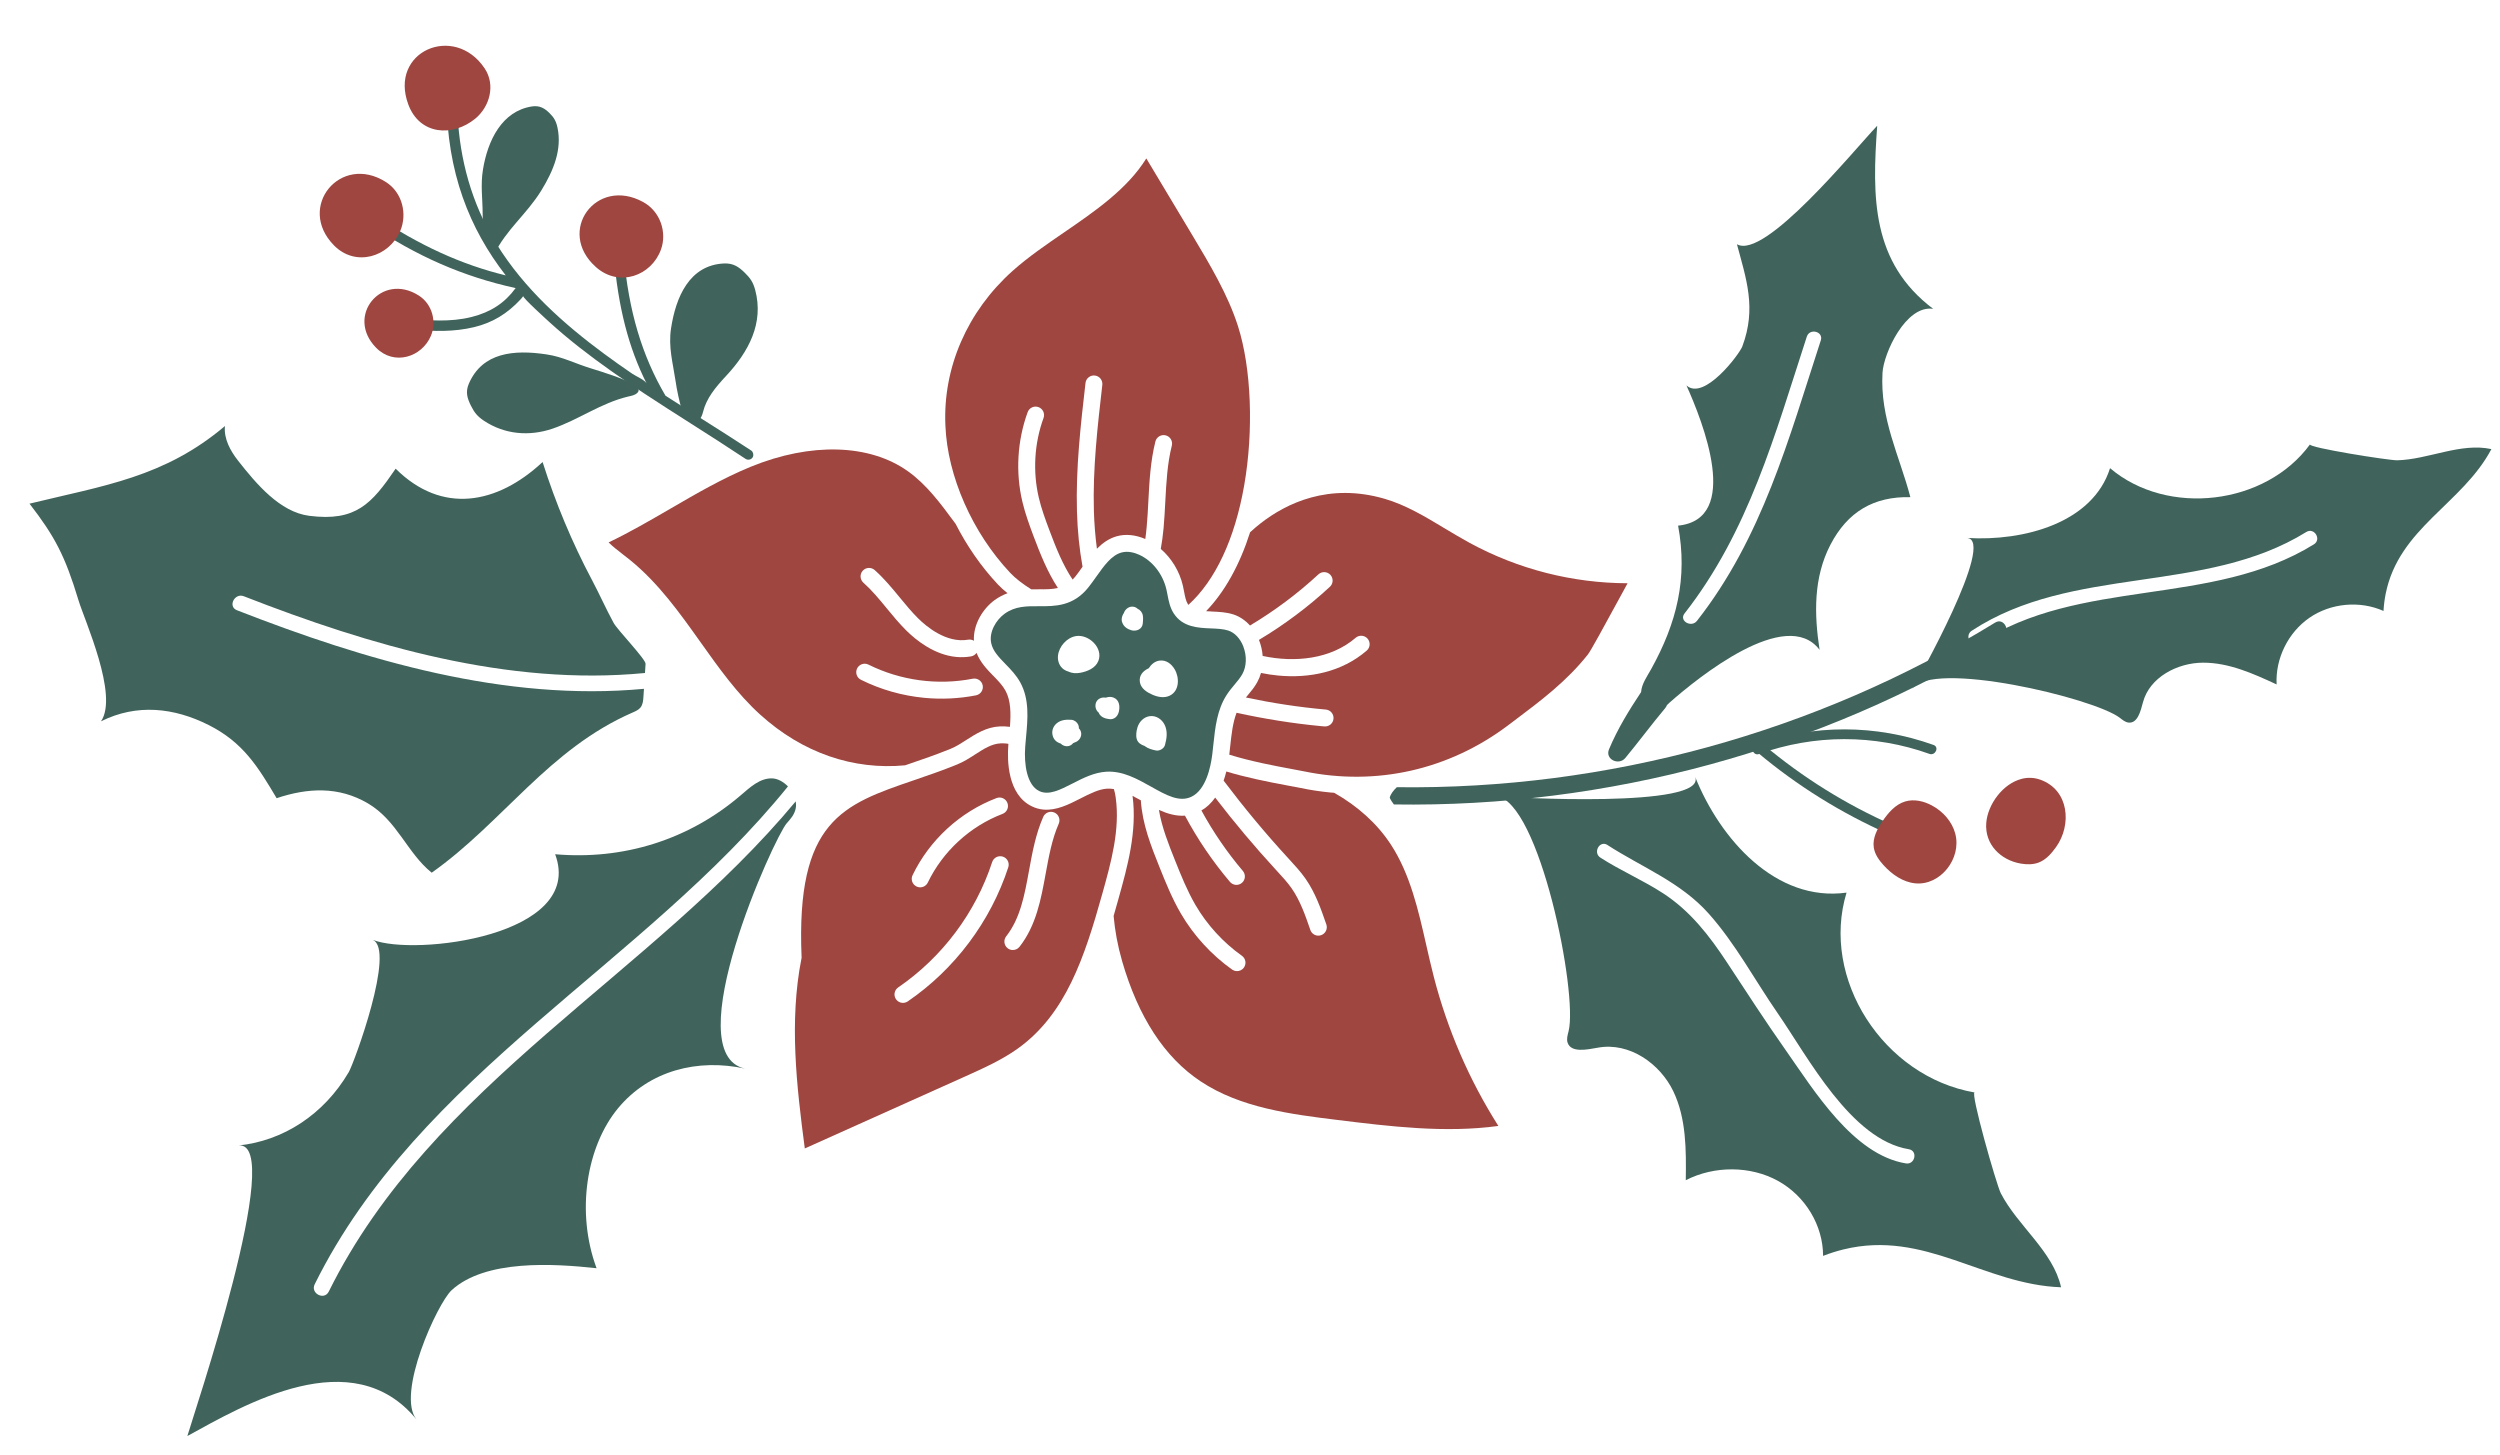<?xml version="1.0" encoding="UTF-8" standalone="no"?>
<!-- Created with Inkscape (http://www.inkscape.org/) -->

<svg
   width="110mm"
   height="64mm"
   viewBox="0 0 110 64"
   version="1.1"
   id="svg1940"
   xmlns="http://www.w3.org/2000/svg"
   xmlns:svg="http://www.w3.org/2000/svg">
  <defs
     id="defs1937" />
  <g
     id="layer1">
    <path
       d="m 16.394,41.351 c 1.032,0.414 -0.825,5.442 -1.047,5.82 -1.106,1.887 -2.906,3.029 -4.852,3.23 2.121,-0.219 -2.042,12.028 -2.251,12.784 2.506,-1.373 7.258,-4.181 10.083,-0.727 -0.913,-1.117 0.924,-5.121 1.545,-5.69 1.484,-1.359 4.483,-1.172 6.377,-0.966 -0.921,-2.491 -0.436,-5.369 0.944,-7.038 1.38,-1.669 3.518,-2.198 5.588,-1.745 -3.031,-0.663 1.282,-10.174 1.839,-10.801 0.163,-0.183 0.339,-0.374 0.392,-0.653 0.019,-0.102 0.017,-0.205 7.05e-4,-0.306 -6.359,7.65 -16.007,12.406 -20.547,21.57 -0.2,0.404 -0.818,0.079 -0.619,-0.322 4.614,-9.314 14.476,-14.059 20.823,-21.905 -0.201,-0.209 -0.46,-0.349 -0.701,-0.354 -0.533,-0.013 -0.962,0.388 -1.374,0.742 -2.302,1.974 -5.182,2.856 -8.168,2.596 1.336,3.6 -6.203,4.498 -8.031,3.764"
       style="fill:#40645c;fill-opacity:1;fill-rule:nonzero;stroke:none;stroke-width:0.035"
       id="path540" />
    <path
       d="m 17.409,20.621 c -1.053,1.547 -1.75,2.335 -3.8,2.075 -1.294,-0.164 -2.334,-1.407 -3.145,-2.441 -0.329,-0.42 -0.622,-0.955 -0.567,-1.509 -2.667,2.254 -5.302,2.612 -8.599,3.415 1.109,1.435 1.565,2.293 2.155,4.249 0.271,0.897 1.772,4.182 0.991,5.328 1.576,-0.786 3.213,-0.603 4.734,0.162 1.521,0.764 2.173,1.84 2.994,3.221 1.37,-0.459 2.726,-0.528 4.01,0.224 1.297,0.76 1.731,2.187 2.813,3.054 3.14,-2.223 5.135,-5.435 8.844,-7.05 0.126,-0.055 0.258,-0.112 0.344,-0.22 0.103,-0.129 0.118,-0.306 0.128,-0.471 0.008,-0.116 0.015,-0.233 0.023,-0.35 -6.108,0.571 -12.268,-1.254 -17.91,-3.458 -0.411,-0.161 -0.104,-0.774 0.304,-0.615 5.558,2.17 11.633,3.962 17.651,3.377 0.009,-0.134 0.017,-0.268 0.026,-0.402 0.013,-0.201 -1.236,-1.491 -1.406,-1.803 -0.336,-0.619 -0.626,-1.272 -0.953,-1.889 -0.882,-1.662 -1.601,-3.393 -2.172,-5.189 -2.005,1.87 -4.432,2.316 -6.466,0.292"
       style="fill:#40645c;fill-opacity:1;fill-rule:nonzero;stroke:none;stroke-width:0.035"
       id="path542" />
    <path
       d="m 42.943,30.595 c -0.748,0.146 -1.514,0.182 -2.269,0.11 -0.968,-0.092 -1.918,-0.359 -2.793,-0.795 -0.184,-0.092 -0.259,-0.315 -0.168,-0.5 0.092,-0.184 0.315,-0.259 0.5,-0.167 1.411,0.702 3.04,0.923 4.588,0.62 0.201,-0.039 0.398,0.092 0.437,0.294 0.04,0.202 -0.092,0.398 -0.294,0.437 z m 0.761,-0.859 c -0.272,-0.28 -0.573,-0.593 -0.736,-1.01 -0.055,0.079 -0.14,0.138 -0.242,0.155 -0.223,0.039 -0.439,0.044 -0.648,0.025 -0.973,-0.092 -1.774,-0.739 -2.206,-1.169 -0.312,-0.31 -0.591,-0.649 -0.86,-0.977 -0.334,-0.407 -0.651,-0.791 -1.022,-1.121 -0.153,-0.137 -0.168,-0.372 -0.031,-0.526 0.137,-0.153 0.372,-0.167 0.526,-0.031 0.415,0.369 0.764,0.793 1.102,1.204 0.27,0.328 0.525,0.638 0.811,0.922 0.34,0.338 1.235,1.106 2.2,0.938 0.091,-0.016 0.18,0.004 0.254,0.048 -0.038,-0.743 0.419,-1.432 0.911,-1.79 0.189,-0.137 0.379,-0.232 0.568,-0.302 -0.157,-0.126 -0.298,-0.253 -0.417,-0.379 -0.74,-0.785 -1.373,-1.703 -1.87,-2.678 l -0.034,-0.045 c -0.638,-0.863 -1.24,-1.678 -2.06,-2.263 -1.688,-1.206 -4.274,-1.281 -6.916,-0.2 -1.224,0.501 -2.399,1.183 -3.535,1.844 -0.878,0.51 -1.783,1.035 -2.721,1.486 0.189,0.185 0.408,0.355 0.634,0.53 0.101,0.078 0.202,0.156 0.301,0.236 1.258,1.018 2.201,2.345 3.113,3.628 0.793,1.116 1.613,2.27 2.623,3.183 1.873,1.695 4.108,2.445 6.374,2.23 0.048,-0.017 0.096,-0.033 0.144,-0.049 0.602,-0.206 1.225,-0.419 1.87,-0.682 0.226,-0.092 0.445,-0.233 0.677,-0.382 0.418,-0.268 0.891,-0.573 1.48,-0.599 0.15,-0.007 0.298,0.001 0.443,0.019 0.044,-0.58 0.044,-1.149 -0.195,-1.59 -0.128,-0.235 -0.327,-0.44 -0.537,-0.657"
       style="fill:#9f4641;fill-opacity:1;fill-rule:nonzero;stroke:none;stroke-width:0.035"
       id="path544" />
    <path
       d="m 56.684,37.764 0.059,0.065 c 0.239,0.259 0.486,0.528 0.699,0.832 0.436,0.625 0.681,1.331 0.917,2.014 0.067,0.194 -0.036,0.406 -0.23,0.473 -0.052,0.018 -0.105,0.024 -0.157,0.019 -0.141,-0.013 -0.268,-0.107 -0.317,-0.249 -0.219,-0.635 -0.446,-1.291 -0.823,-1.831 -0.183,-0.263 -0.403,-0.501 -0.636,-0.754 l -0.06,-0.065 c -0.933,-1.013 -1.826,-2.078 -2.668,-3.174 -0.171,0.244 -0.375,0.432 -0.606,0.567 0.516,0.945 1.126,1.837 1.824,2.661 0.133,0.157 0.114,0.392 -0.043,0.525 -0.08,0.067 -0.179,0.096 -0.276,0.086 -0.093,-0.009 -0.183,-0.053 -0.249,-0.13 -0.763,-0.9 -1.425,-1.877 -1.98,-2.914 -0.396,0.027 -0.78,-0.088 -1.146,-0.254 0.127,0.766 0.429,1.52 0.703,2.206 0.267,0.667 0.543,1.356 0.904,1.976 0.511,0.876 1.218,1.65 2.045,2.237 0.168,0.119 0.207,0.352 0.088,0.519 -0.08,0.113 -0.211,0.167 -0.339,0.155 -0.063,-0.006 -0.125,-0.028 -0.18,-0.067 -0.913,-0.649 -1.693,-1.502 -2.257,-2.469 -0.389,-0.668 -0.676,-1.383 -0.953,-2.075 -0.352,-0.878 -0.743,-1.863 -0.806,-2.902 -0.123,-0.069 -0.245,-0.135 -0.365,-0.197 0.208,1.566 -0.228,3.129 -0.614,4.51 -0.07,0.248 -0.143,0.508 -0.219,0.774 0.057,0.639 0.174,1.295 0.376,1.995 0.711,2.456 1.87,4.231 3.443,5.276 l 0.001,7.05e-4 c 1.76,1.178 4.018,1.456 6.011,1.702 2.337,0.288 4.747,0.585 7.098,0.266 -1.281,-2.022 -2.234,-4.221 -2.836,-6.543 -0.122,-0.47 -0.231,-0.952 -0.337,-1.418 -0.348,-1.534 -0.708,-3.12 -1.555,-4.418 -0.6,-0.921 -1.463,-1.697 -2.498,-2.281 -0.05,-0.004 -0.101,-0.006 -0.151,-0.011 -0.441,-0.042 -0.884,-0.108 -1.326,-0.2 -0.154,-0.032 -0.347,-0.067 -0.568,-0.108 -0.92,-0.17 -1.866,-0.364 -2.699,-0.618 -0.035,0.141 -0.074,0.276 -0.119,0.403 0.893,1.182 1.845,2.33 2.846,3.417"
       style="fill:#9f4641;fill-opacity:1;fill-rule:nonzero;stroke:none;stroke-width:0.035"
       id="path546" />
    <path
       d="m 53.306,26.907 c 0.319,0.013 0.649,0.026 0.966,0.129 0.275,0.09 0.523,0.26 0.728,0.487 1.077,-0.644 2.086,-1.396 3.01,-2.251 0.151,-0.139 0.387,-0.13 0.526,0.02 0.14,0.151 0.131,0.387 -0.02,0.526 -0.959,0.888 -2.006,1.669 -3.123,2.338 l 0.007,0.015 c 0.088,0.225 0.14,0.459 0.157,0.691 1.422,0.305 3,0.141 4.092,-0.799 0.156,-0.134 0.391,-0.116 0.525,0.039 0.134,0.156 0.117,0.391 -0.039,0.525 -1.1,0.948 -2.531,1.227 -3.897,1.097 -0.254,-0.024 -0.506,-0.063 -0.754,-0.114 -0.04,0.142 -0.095,0.279 -0.165,0.406 -0.123,0.223 -0.277,0.406 -0.425,0.583 l -0.075,0.091 c 1.161,0.246 2.339,0.427 3.518,0.531 h 0.002 c 0.204,0.019 0.354,0.2 0.335,0.404 -0.018,0.205 -0.199,0.356 -0.404,0.338 -0.054,-0.005 -0.107,-0.01 -0.161,-0.015 -1.241,-0.118 -2.48,-0.318 -3.7,-0.586 -0.168,0.437 -0.223,0.945 -0.28,1.476 -0.013,0.123 -0.027,0.245 -0.041,0.367 0.96,0.3 2.048,0.501 2.703,0.623 0.227,0.042 0.425,0.079 0.583,0.111 3.186,0.658 6.379,-0.063 8.99,-2.031 l 0.248,-0.187 c 1.192,-0.896 2.318,-1.742 3.256,-2.925 0.129,-0.163 0.776,-1.354 1.205,-2.143 0.231,-0.426 0.406,-0.747 0.541,-0.99 -2.423,-0.006 -4.81,-0.615 -6.945,-1.774 -0.376,-0.205 -0.748,-0.428 -1.108,-0.644 -0.878,-0.528 -1.708,-1.027 -2.636,-1.298 -2.451,-0.714 -4.32,0.192 -5.457,1.078 -0.159,0.124 -0.313,0.255 -0.463,0.393 -0.46,1.443 -1.118,2.623 -1.937,3.474 0.074,0.005 0.152,0.009 0.237,0.012"
       style="fill:#9f4641;fill-opacity:1;fill-rule:nonzero;stroke:none;stroke-width:0.035"
       id="path550" />
    <path
       d="m 46.548,25.872 c -0.454,-0.693 -0.77,-1.477 -1.074,-2.286 -0.188,-0.502 -0.367,-0.995 -0.488,-1.504 -0.308,-1.295 -0.226,-2.696 0.231,-3.947 0.07,-0.193 0.284,-0.293 0.477,-0.222 0.193,0.071 0.292,0.284 0.222,0.477 -0.407,1.115 -0.48,2.365 -0.206,3.519 0.111,0.468 0.274,0.917 0.461,1.415 0.304,0.811 0.6,1.544 1.024,2.177 0.038,-0.04 0.077,-0.078 0.115,-0.126 0.108,-0.136 0.211,-0.282 0.315,-0.429 l 0.007,-0.009 c -0.138,-0.767 -0.222,-1.578 -0.246,-2.434 -0.055,-1.902 0.164,-3.809 0.376,-5.653 0.023,-0.204 0.211,-0.352 0.412,-0.327 0.205,0.023 0.351,0.208 0.328,0.412 -0.209,1.818 -0.425,3.698 -0.371,5.546 0.017,0.577 0.063,1.13 0.133,1.663 0.246,-0.248 0.529,-0.453 0.878,-0.55 0.388,-0.107 0.819,-0.064 1.251,0.122 0.024,-0.174 0.045,-0.355 0.062,-0.543 0.034,-0.371 0.054,-0.754 0.073,-1.124 0.045,-0.863 0.092,-1.755 0.309,-2.623 0.05,-0.2 0.253,-0.32 0.452,-0.271 0.2,0.05 0.321,0.252 0.271,0.452 -0.2,0.798 -0.242,1.615 -0.288,2.481 -0.02,0.377 -0.04,0.767 -0.075,1.152 -0.029,0.325 -0.072,0.624 -0.123,0.912 0.471,0.409 0.825,0.981 0.972,1.616 0.02,0.085 0.036,0.172 0.053,0.259 0.041,0.216 0.08,0.421 0.17,0.56 l 0.021,0.026 c 1.181,-1.07 2.039,-2.889 2.453,-5.248 0.423,-2.413 0.318,-5.164 -0.27,-7.008 -0.442,-1.39 -1.245,-2.729 -2.02,-4.024 L 50.438,6.971 c -0.84,1.35 -2.258,2.322 -3.636,3.267 -0.773,0.53 -1.573,1.078 -2.245,1.679 -1.997,1.784 -3.076,4.266 -2.959,6.811 v 0.002 c 0.091,2.226 1.186,4.71 2.858,6.482 0.226,0.239 0.543,0.483 0.92,0.719 0.114,-0.002 0.225,-0.003 0.334,-0.002 0.308,0.002 0.585,0.002 0.839,-0.058"
       style="fill:#9f4641;fill-opacity:1;fill-rule:nonzero;stroke:none;stroke-width:0.035"
       id="path552" />
    <path
       d="m 46.585,36.243 c -0.297,0.672 -0.438,1.445 -0.574,2.193 -0.205,1.123 -0.416,2.284 -1.152,3.223 -0.081,0.103 -0.206,0.152 -0.329,0.141 -0.068,-0.006 -0.136,-0.032 -0.194,-0.078 -0.162,-0.127 -0.19,-0.361 -0.064,-0.523 0.623,-0.794 0.809,-1.815 1.006,-2.897 0.144,-0.79 0.293,-1.607 0.625,-2.36 0.083,-0.188 0.303,-0.273 0.491,-0.19 0.188,0.083 0.273,0.303 0.191,0.491 z m -2.221,1.919 c -0.781,2.386 -2.351,4.481 -4.423,5.9 -0.075,0.051 -0.162,0.071 -0.246,0.064 -0.106,-0.01 -0.207,-0.066 -0.272,-0.161 -0.116,-0.17 -0.073,-0.401 0.097,-0.518 1.937,-1.326 3.406,-3.286 4.136,-5.517 0.064,-0.195 0.275,-0.302 0.47,-0.238 0.196,0.064 0.302,0.274 0.238,0.47 z m -0.037,-2.831 c 0.073,0.192 -0.023,0.407 -0.215,0.48 -1.427,0.544 -2.626,1.644 -3.288,3.02 -0.07,0.145 -0.22,0.224 -0.371,0.21 -0.043,-0.004 -0.085,-0.016 -0.126,-0.036 -0.186,-0.089 -0.263,-0.312 -0.174,-0.497 0.744,-1.545 2.09,-2.782 3.694,-3.393 0.192,-0.073 0.407,0.023 0.48,0.216 z m 4.39,-0.631 c -0.375,0.023 -0.767,0.224 -1.183,0.436 -0.501,0.256 -1.054,0.539 -1.628,0.485 -0.165,-0.016 -0.332,-0.059 -0.5,-0.14 -1.083,-0.518 -1.089,-2.045 -1.041,-2.678 l 0.006,-0.074 -0.091,-0.014 c -0.085,-0.008 -0.17,-0.011 -0.255,-0.007 -0.387,0.017 -0.738,0.242 -1.109,0.481 -0.25,0.161 -0.508,0.327 -0.798,0.446 -0.665,0.271 -1.299,0.487 -1.91,0.697 -3.125,1.069 -5.189,1.775 -4.939,7.766 l 0.002,0.044 -0.009,0.043 c -0.541,2.745 -0.215,5.585 0.149,8.347 l 7.053,-3.167 c 0.801,-0.36 1.629,-0.732 2.328,-1.235 2.093,-1.507 2.918,-3.972 3.708,-6.801 0.387,-1.386 0.788,-2.819 0.59,-4.242 v -3.53e-4 c -0.016,-0.115 -0.04,-0.244 -0.079,-0.367 -0.098,-0.016 -0.196,-0.025 -0.294,-0.019"
       style="fill:#9f4641;fill-opacity:1;fill-rule:nonzero;stroke:none;stroke-width:0.035"
       id="path554" />
    <path
       d="m 51.473,30.607 c -0.245,0.12 -0.529,0.065 -0.769,-0.041 -0.242,-0.107 -0.508,-0.271 -0.55,-0.558 -0.043,-0.297 0.145,-0.492 0.389,-0.604 0.113,-0.169 0.265,-0.309 0.474,-0.337 0.296,-0.04 0.529,0.146 0.671,0.387 0.212,0.362 0.211,0.943 -0.215,1.152 z m -0.218,2.184 c -0.042,0.147 -0.241,0.26 -0.387,0.231 -0.17,-0.032 -0.355,-0.084 -0.495,-0.191 l -0.009,-0.009 c -0.157,-0.05 -0.3,-0.141 -0.346,-0.301 -0.047,-0.162 -0.017,-0.365 0.033,-0.524 0.075,-0.242 0.275,-0.447 0.532,-0.485 0.283,-0.041 0.543,0.134 0.663,0.383 0.137,0.283 0.093,0.604 0.01,0.895 z m -1.483,-5.062 c -0.168,-0.048 -0.323,-0.156 -0.382,-0.313 -0.069,-0.135 -0.033,-0.309 0.063,-0.447 0.04,-0.139 0.18,-0.255 0.314,-0.274 0.117,-0.016 0.213,0.021 0.286,0.089 0.115,0.053 0.208,0.157 0.232,0.302 0.018,0.11 0.008,0.231 -0.002,0.343 -0.024,0.262 -0.287,0.365 -0.51,0.301 z m -0.544,3.589 c -0.045,0.198 -0.199,0.35 -0.414,0.325 -0.189,-0.022 -0.393,-0.09 -0.472,-0.283 l -0.001,-0.006 c -0.128,-0.099 -0.173,-0.281 -0.118,-0.435 0.061,-0.172 0.252,-0.253 0.422,-0.222 l 0.034,-0.007 -0.029,0.009 0.062,-0.018 c 0.092,-0.024 0.187,-0.023 0.278,0.011 0.266,0.099 0.294,0.387 0.239,0.627 z m -0.901,-2.235 c -0.127,0.318 -0.484,0.462 -0.797,0.52 -0.184,0.034 -0.367,0.022 -0.523,-0.054 -0.069,-0.02 -0.135,-0.049 -0.196,-0.091 -0.201,-0.14 -0.286,-0.38 -0.259,-0.618 0.046,-0.397 0.386,-0.782 0.784,-0.851 0.561,-0.098 1.22,0.52 0.991,1.095 z m -0.973,3.558 c -0.042,0.022 -0.087,0.04 -0.135,0.056 -0.056,0.068 -0.125,0.119 -0.224,0.134 -0.122,0.019 -0.241,-0.028 -0.326,-0.115 -0.176,-0.053 -0.321,-0.171 -0.361,-0.391 -0.036,-0.198 0.045,-0.387 0.201,-0.511 0.176,-0.141 0.419,-0.159 0.635,-0.142 0.129,0.01 0.247,0.102 0.299,0.219 0.024,0.054 0.029,0.105 0.027,0.155 0.03,0.031 0.055,0.065 0.073,0.104 0.085,0.191 -0.01,0.4 -0.189,0.491 z m 7.353,-4.196 c -0.139,-0.353 -0.381,-0.609 -0.664,-0.701 -0.219,-0.071 -0.485,-0.082 -0.766,-0.094 -0.551,-0.022 -1.237,-0.05 -1.631,-0.657 -0.17,-0.262 -0.227,-0.562 -0.277,-0.827 -0.014,-0.077 -0.029,-0.154 -0.047,-0.229 -0.158,-0.679 -0.616,-1.263 -1.196,-1.526 -0.198,-0.09 -0.494,-0.18 -0.784,-0.099 -0.438,0.121 -0.764,0.58 -1.108,1.065 -0.111,0.157 -0.223,0.313 -0.338,0.459 -0.669,0.847 -1.477,0.842 -2.19,0.838 -0.534,-0.003 -1.039,-0.006 -1.505,0.332 -0.373,0.271 -0.694,0.804 -0.587,1.297 0.075,0.347 0.33,0.609 0.624,0.912 0.236,0.243 0.481,0.495 0.658,0.82 0.404,0.743 0.325,1.594 0.248,2.417 -0.013,0.136 -0.025,0.271 -0.035,0.405 -0.058,0.772 0.074,1.69 0.619,1.951 0.419,0.199 0.905,-0.049 1.468,-0.336 0.465,-0.238 0.945,-0.483 1.475,-0.516 0.724,-0.045 1.363,0.313 1.981,0.66 0.663,0.372 1.235,0.694 1.767,0.443 0.634,-0.298 0.848,-1.287 0.919,-1.85 0.018,-0.148 0.035,-0.298 0.05,-0.449 0.08,-0.751 0.162,-1.527 0.585,-2.183 0.108,-0.168 0.23,-0.314 0.348,-0.455 0.131,-0.157 0.255,-0.305 0.344,-0.466 0.186,-0.336 0.201,-0.8 0.039,-1.212"
       style="fill:#40645c;fill-opacity:1;fill-rule:nonzero;stroke:none;stroke-width:0.035"
       id="path556" />
    <path
       d="m 70.728,37.181 c 1.539,0.993 3.21,1.623 4.455,3.018 1.18,1.324 2.028,2.928 3.034,4.381 1.336,1.931 3.228,5.572 5.771,5.986 0.406,0.066 0.276,0.69 -0.128,0.624 -2.324,-0.379 -4.05,-3.222 -5.287,-4.98 -0.891,-1.265 -1.728,-2.56 -2.579,-3.853 -0.775,-1.178 -1.614,-2.267 -2.81,-3.047 -0.889,-0.58 -1.873,-0.998 -2.766,-1.574 -0.344,-0.222 -0.033,-0.779 0.312,-0.556 z m -4.895,-2.154 c 1.911,0.231 3.602,8.692 3.185,10.345 -0.043,0.17 -0.099,0.349 -0.042,0.511 0.155,0.446 0.842,0.304 1.335,0.214 1.39,-0.252 2.731,0.709 3.31,1.91 0.579,1.201 0.572,2.587 0.553,3.923 1.259,-0.648 2.85,-0.637 4.056,0.028 1.206,0.665 1.985,1.96 1.986,3.301 0.309,-0.12 0.61,-0.214 0.904,-0.286 3.578,-0.874 6.177,1.549 9.567,1.667 -0.353,-1.59 -1.911,-2.696 -2.653,-4.14 -0.192,-0.374 -1.358,-4.467 -1.149,-4.431 -4.023,-0.697 -6.789,-5.013 -5.637,-8.794 -3.107,0.429 -5.567,-2.353 -6.663,-5.1 0.563,1.413 -8.236,0.915 -8.752,0.853"
       style="fill:#40645c;fill-opacity:1;fill-rule:nonzero;stroke:none;stroke-width:0.035"
       id="path558" />
    <path
       d="m 87.782,27.396 c -7.877,4.844 -17.094,7.359 -26.322,7.241 -0.149,0.142 -0.274,0.298 -0.312,0.464 0.038,0.09 0.104,0.188 0.182,0.295 9.376,0.144 18.771,-2.391 26.769,-7.309 0.413,-0.254 0.098,-0.947 -0.317,-0.691"
       style="fill:#40645c;fill-opacity:1;fill-rule:nonzero;stroke:none;stroke-width:0.035"
       id="path560" />
    <path
       d="m 77.253,32.769 c 2.535,-0.908 5.29,-0.9 7.823,0.009 0.263,0.094 0.079,0.487 -0.182,0.393 -2.426,-0.87 -5.073,-0.862 -7.497,0.006 -0.262,0.094 -0.408,-0.314 -0.145,-0.409"
       style="fill:#40645c;fill-opacity:1;fill-rule:nonzero;stroke:none;stroke-width:0.035"
       id="path564" />
    <path
       d="m 83.085,36.694 c -2.08,-0.92 -4.009,-2.122 -5.752,-3.584 -0.214,-0.18 0.063,-0.513 0.277,-0.334 1.715,1.438 3.61,2.619 5.657,3.524 0.256,0.113 0.073,0.506 -0.182,0.393"
       style="fill:#40645c;fill-opacity:1;fill-rule:nonzero;stroke:none;stroke-width:0.035"
       id="path566" />
    <path
       d="m 86.032,36.683 c 0.289,1.089 -0.654,2.291 -1.759,2.184 -0.546,-0.053 -1.027,-0.392 -1.396,-0.798 -0.203,-0.223 -0.387,-0.482 -0.431,-0.78 -0.061,-0.41 0.149,-0.81 0.382,-1.153 0.254,-0.375 0.571,-0.745 1.005,-0.873 0.387,-0.114 0.81,-0.015 1.166,0.175 0.49,0.261 0.892,0.709 1.034,1.245"
       style="fill:#9f4641;fill-opacity:1;fill-rule:nonzero;stroke:none;stroke-width:0.035"
       id="path570" />
    <path
       d="m 88.957,34.268 c 0.263,-0.066 0.543,-0.061 0.824,0.041 1.263,0.456 1.383,1.983 0.688,2.958 -0.203,0.284 -0.444,0.563 -0.77,0.686 -0.246,0.093 -0.519,0.089 -0.778,0.046 -0.894,-0.151 -1.596,-0.846 -1.526,-1.785 0.061,-0.817 0.73,-1.736 1.562,-1.945"
       style="fill:#9f4641;fill-opacity:1;fill-rule:nonzero;stroke:none;stroke-width:0.035"
       id="path572" />
    <path
       d="m 80.115,14.977 c -1.417,4.348 -2.576,8.678 -5.448,12.34 -0.25,0.319 -0.802,-0.001 -0.549,-0.323 2.83,-3.613 3.984,-7.893 5.381,-12.181 0.127,-0.389 0.743,-0.227 0.616,0.164 z m 4.947,-1.386 C 82.339,11.542 82.372,8.665 82.597,5.533 81.552,6.631 77.638,11.45 76.425,10.746 c 0.408,1.529 0.87,2.812 0.236,4.499 -0.127,0.338 -1.68,2.409 -2.457,1.715 0.717,1.598 2.428,5.884 -0.368,6.168 0.43,2.317 -0.055,4.272 -1.184,6.311 -0.18,0.326 -0.419,0.648 -0.444,1.012 -0.536,0.808 -1.035,1.62 -1.411,2.516 -0.188,0.448 0.432,0.729 0.716,0.385 0.598,-0.722 1.153,-1.476 1.756,-2.195 0.035,-0.042 0.059,-0.089 0.078,-0.136 0.035,-0.035 0.074,-0.073 0.129,-0.121 1.195,-1.051 5.116,-4.248 6.585,-2.308 -0.24,-1.574 -0.273,-3.179 0.478,-4.625 0.751,-1.446 1.907,-2.131 3.517,-2.092 -0.482,-1.829 -1.342,-3.457 -1.226,-5.476 0.048,-0.846 1.02,-2.992 2.23,-2.81"
       style="fill:#40645c;fill-opacity:1;fill-rule:nonzero;stroke:none;stroke-width:0.035"
       id="path574" />
    <path
       d="m 86.757,27.752 c 4.451,-2.915 10.233,-1.567 14.72,-4.344 0.348,-0.216 0.684,0.326 0.334,0.543 -4.503,2.787 -10.291,1.443 -14.734,4.352 -0.343,0.225 -0.663,-0.327 -0.32,-0.551 z m -0.21,-4.082 c 1.294,0.08 -2.182,6.293 -2.412,6.647 0.85,-1.307 8.005,0.395 9.14,1.269 0.116,0.09 0.236,0.192 0.381,0.208 0.4,0.042 0.531,-0.506 0.635,-0.895 0.292,-1.096 1.509,-1.737 2.643,-1.741 1.135,-0.004 2.207,0.48 3.237,0.957 -0.06,-1.137 0.507,-2.288 1.446,-2.934 0.939,-0.646 2.216,-0.763 3.257,-0.299 0.015,-0.265 0.048,-0.516 0.096,-0.755 0.578,-2.899 3.37,-3.947 4.652,-6.366 -1.357,-0.294 -2.762,0.454 -4.142,0.492 -0.357,0.01 -3.941,-0.561 -3.839,-0.7 -1.954,2.678 -6.272,3.191 -8.799,1.047 -0.758,2.403 -3.78,3.225 -6.295,3.07"
       style="fill:#40645c;fill-opacity:1;fill-rule:nonzero;stroke:none;stroke-width:0.035"
       id="path576" />
    <path
       d="m 21.562,10.966 c -0.032,-0.064 -0.193,-0.364 -0.207,-0.433 -0.085,-0.419 -0.119,-0.717 -0.119,-1.143 -0.001,-0.642 -0.099,-1.252 0.016,-1.942 0.212,-1.277 0.834,-2.56 2.152,-2.765 0.353,-0.055 0.57,0.095 0.768,0.287 0.198,0.192 0.299,0.363 0.359,0.653 0.199,0.958 -0.169,1.868 -0.709,2.751 -0.639,1.045 -1.558,1.732 -2.09,2.837 -0.006,0.014 -0.137,-0.183 -0.169,-0.246"
       style="fill:#40645c;fill-opacity:1;fill-rule:nonzero;stroke:none;stroke-width:0.035"
       id="path578" />
    <path
       d="m 30.109,18.294 c -0.057,-0.055 -0.077,-0.123 -0.098,-0.202 -0.124,-0.463 -0.217,-0.849 -0.29,-1.348 -0.111,-0.759 -0.321,-1.472 -0.195,-2.297 0.208,-1.36 0.798,-2.79 2.34,-2.855 0.413,-0.017 0.656,0.167 0.899,0.404 0.243,0.237 0.369,0.413 0.462,0.757 0.395,1.466 -0.293,2.729 -1.275,3.783 -0.474,0.509 -0.868,0.984 -1.017,1.583 -0.149,0.6 -0.498,0.494 -0.827,0.175"
       style="fill:#40645c;fill-opacity:1;fill-rule:nonzero;stroke:none;stroke-width:0.035"
       id="path580" />
    <path
       d="m 27.921,16.938 c -0.365,-0.25 -1.565,-0.621 -1.817,-0.697 -0.871,-0.264 -1.322,-0.538 -2.067,-0.649 -1.408,-0.21 -2.812,-0.098 -3.41,1.296 -0.161,0.374 -0.055,0.662 0.095,0.964 0.15,0.302 0.282,0.47 0.588,0.672 0.892,0.586 1.97,0.69 3.008,0.335 1.148,-0.394 2.116,-1.121 3.314,-1.409 0.139,-0.034 0.307,-0.052 0.422,-0.175 0.116,-0.122 -0.006,-0.25 -0.133,-0.337"
       style="fill:#40645c;fill-opacity:1;fill-rule:nonzero;stroke:none;stroke-width:0.035"
       id="path582" />
    <path
       d="m 33.141,20.068 c 0.014,-0.074 -7.06e-4,-0.187 -0.09,-0.246 -0.703,-0.462 -1.428,-0.921 -2.129,-1.365 -0.551,-0.349 -1.099,-0.696 -1.64,-1.045 -1.039,-1.768 -1.624,-3.737 -1.836,-6.187 -0.024,-0.276 -0.03,-0.556 -0.036,-0.826 -0.004,-0.181 -0.008,-0.361 -0.017,-0.543 -0.006,-0.122 -0.102,-0.214 -0.222,-0.213 -0.061,0 -0.117,0.023 -0.157,0.065 -0.039,0.041 -0.06,0.095 -0.058,0.153 0.005,0.137 0.007,0.274 0.009,0.41 0.006,0.319 0.013,0.649 0.041,0.979 0.194,2.266 0.647,4.041 1.443,5.619 -0.075,-0.149 -0.484,-0.325 -0.626,-0.422 -0.216,-0.147 -0.43,-0.296 -0.643,-0.447 -0.42,-0.298 -0.835,-0.603 -1.241,-0.92 -1.799,-1.403 -3.433,-3.022 -4.5,-5.06 -0.925,-1.767 -1.333,-3.741 -1.321,-5.728 3.53e-4,-0.06 -0.023,-0.115 -0.065,-0.155 -0.046,-0.043 -0.113,-0.066 -0.183,-0.061 -0.132,0.009 -0.221,0.105 -0.221,0.239 0.009,3.277 1.014,5.756 2.603,7.803 -1.96,-0.479 -3.806,-1.323 -5.752,-2.629 -0.106,-0.071 -0.242,-0.047 -0.315,0.055 -0.037,0.053 -0.052,0.115 -0.041,0.175 0.011,0.058 0.044,0.109 0.095,0.143 2.098,1.418 4.154,2.313 6.449,2.814 -0.474,0.651 -1.094,1.059 -1.932,1.27 -0.953,0.241 -1.919,0.152 -2.771,0.074 -0.133,-0.012 -0.235,0.07 -0.25,0.199 -0.007,0.065 0.009,0.126 0.047,0.173 0.037,0.046 0.091,0.074 0.154,0.081 0.094,0.01 0.189,0.02 0.285,0.029 0.852,0.081 1.753,0.108 2.649,-0.11 0.796,-0.193 1.443,-0.581 2.036,-1.22 0.045,-0.048 0.083,-0.096 0.117,-0.144 -0.044,0.061 1.052,1.055 1.158,1.151 0.419,0.381 0.853,0.745 1.298,1.095 0.918,0.722 1.88,1.388 2.855,2.031 0.688,0.453 1.378,0.893 2.075,1.337 0.785,0.5 1.597,1.017 2.387,1.543 0.036,0.024 0.075,0.038 0.113,0.041 0.066,0.006 0.132,-0.017 0.182,-0.068 l 0.036,-0.05 0.01,-0.029 0.003,-0.013"
       style="fill:#40645c;fill-opacity:1;fill-rule:nonzero;stroke:none;stroke-width:0.035"
       id="path584" />
    <path
       d="m 17.964,4.593 c 0.5,1.354 1.957,1.441 2.948,0.627 0.631,-0.519 0.906,-1.478 0.409,-2.217 -1.336,-1.985 -4.217,-0.742 -3.357,1.59"
       style="fill:#9f4641;fill-opacity:1;fill-rule:nonzero;stroke:none;stroke-width:0.035"
       id="path586" />
    <path
       d="m 26.219,11.75 c 1.023,0.91 2.449,0.386 2.866,-0.777 0.265,-0.74 -0.02,-1.664 -0.788,-2.085 -2.066,-1.132 -3.839,1.295 -2.077,2.862"
       style="fill:#9f4641;fill-opacity:1;fill-rule:nonzero;stroke:none;stroke-width:0.035"
       id="path588" />
    <path
       d="m 14.69,10.792 c 0.961,0.979 2.432,0.509 2.921,-0.631 0.311,-0.726 0.11,-1.681 -0.633,-2.153 -1.997,-1.269 -3.941,1.099 -2.287,2.784"
       style="fill:#9f4641;fill-opacity:1;fill-rule:nonzero;stroke:none;stroke-width:0.035"
       id="path590" />
    <path
       d="m 16.548,15.3 c 0.791,0.806 2.013,0.418 2.412,-0.523 0.254,-0.599 0.078,-1.383 -0.533,-1.773 -1.642,-1.047 -3.241,0.908 -1.879,2.296"
       style="fill:#9f4641;fill-opacity:1;fill-rule:nonzero;stroke:none;stroke-width:0.035"
       id="path592" />
  </g>
</svg>
